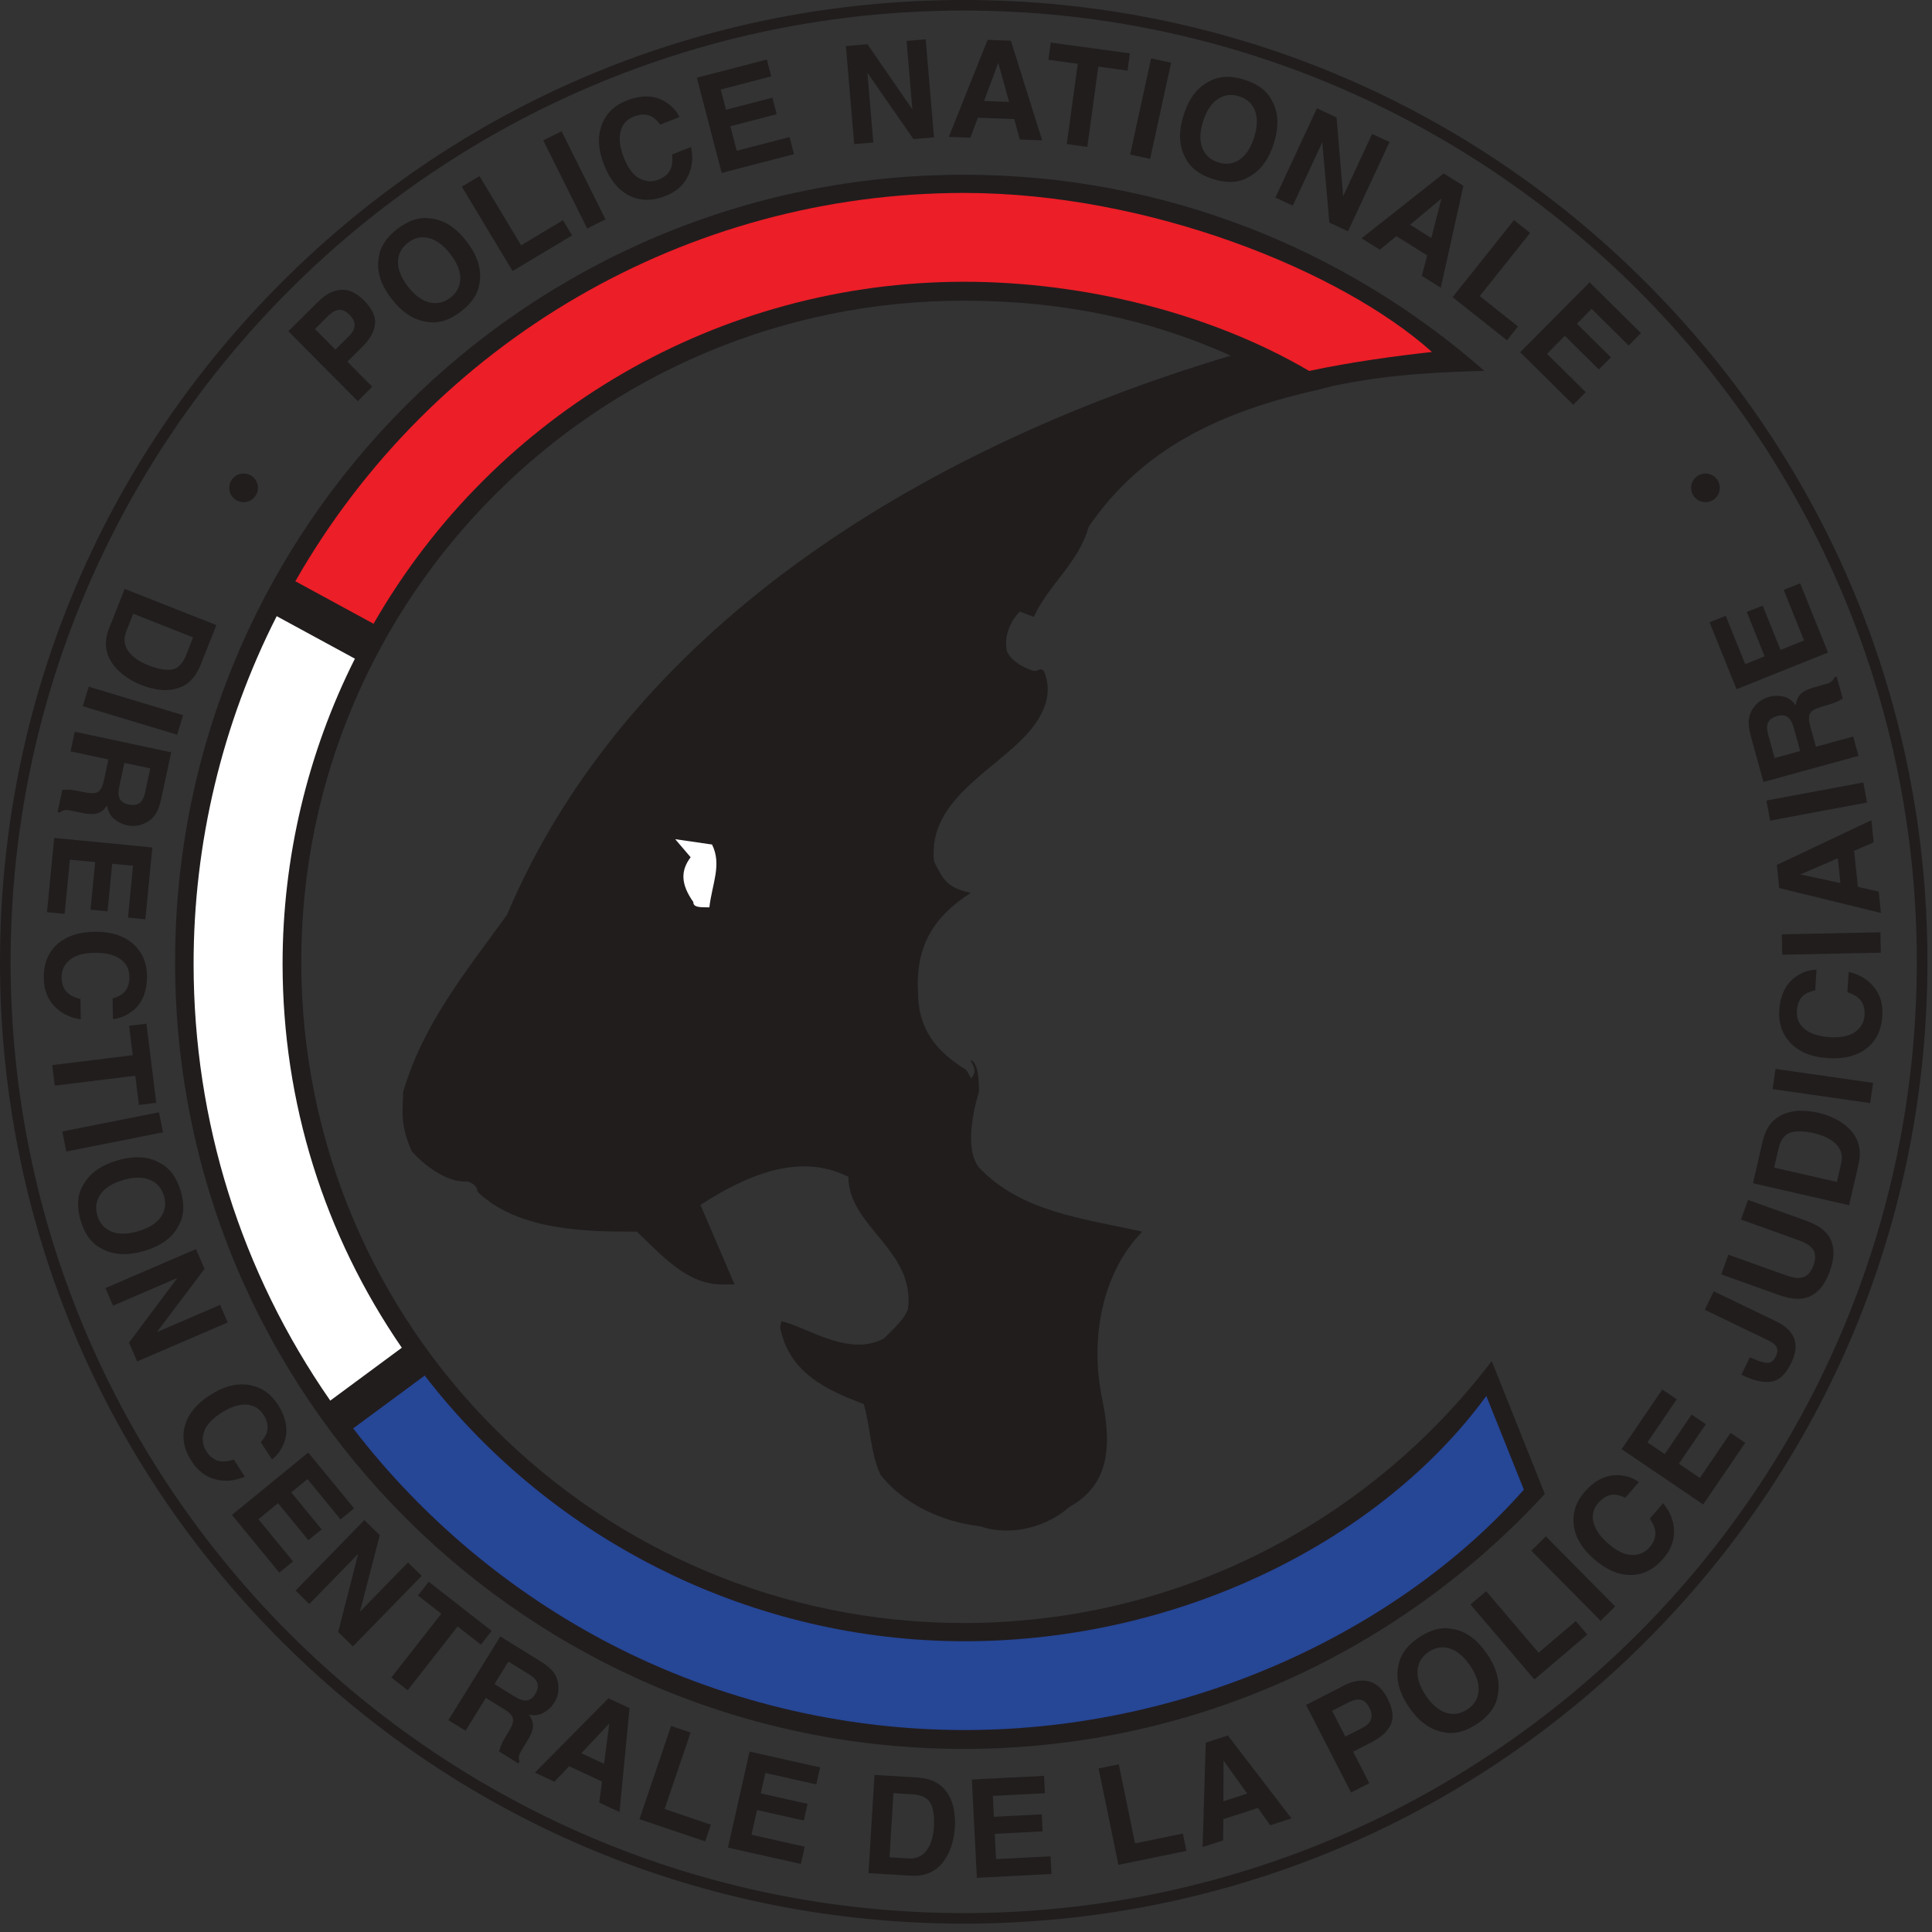 <svg width="87" height="87" viewBox="0 0 87 87" fill="none" xmlns="http://www.w3.org/2000/svg">
<rect x="0" y="0" width="87" height="87" fill="#333333" stroke="none"/>
<g clip-path="url(#clip0_414_414)">
<path d="M43.398 0.476C19.731 0.476 0.478 19.692 0.478 43.313C0.478 66.932 19.731 86.148 43.398 86.148C67.063 86.148 86.316 66.932 86.316 43.313C86.316 19.692 67.063 0.476 43.398 0.476ZM43.398 86.624C31.806 86.624 20.907 82.119 12.71 73.938C4.514 65.757 -0 54.882 -0 43.313C-0 31.743 4.514 20.867 12.71 12.687C20.907 4.506 31.806 1.52588e-05 43.398 1.52588e-05C54.989 1.52588e-05 65.887 4.506 74.084 12.687C82.28 20.867 86.794 31.743 86.794 43.313C86.794 54.882 82.28 65.758 74.084 73.938C65.887 82.119 54.989 86.624 43.398 86.624Z" fill="#211D1D"/>
<path d="M67.174 61.29C61.726 68.456 53.105 73.086 43.398 73.086C26.922 73.086 13.566 59.756 13.566 43.313C13.566 26.869 26.922 13.54 43.398 13.54C47.8 13.54 51.762 14.366 55.423 16.016C41.122 20.284 28.201 28.5 22.828 41.2C21.049 43.667 19.059 46.074 18.154 49.173C18.154 49.926 17.974 50.588 18.547 51.851C19.059 52.423 20.084 53.266 21.049 53.205C21.29 53.266 21.501 53.446 21.501 53.657C23.341 55.463 26.566 55.463 28.677 55.463C29.823 56.546 30.938 57.84 32.506 57.84H33.079L31.541 54.259C33.502 52.995 35.943 51.851 38.204 52.995C38.204 55.252 41.219 56.275 40.887 58.952C40.737 59.373 40.315 59.765 39.802 60.276C38.204 61.119 36.365 59.765 35.189 59.494L35.128 59.765C35.521 61.811 37.209 62.594 38.897 63.226C39.199 64.279 39.199 65.453 39.651 66.415C40.646 67.679 42.334 68.521 44.143 68.733C45.56 69.214 47.188 68.733 48.153 67.859C50.022 66.836 50.022 65.001 49.661 63.135C49.027 60.276 49.661 57.268 51.44 55.463C48.756 54.861 46.012 54.59 44.083 52.574C43.51 51.851 43.721 50.347 44.083 49.173C44.083 48.722 44.083 47.91 43.721 47.729C43.721 47.91 44.083 48.181 43.721 48.572C43.721 48.572 43.721 48.512 43.51 48.181C42.153 47.339 41.339 46.345 41.339 44.66C41.219 42.495 42.153 41.2 43.721 40.207C42.636 39.966 42.486 39.636 42.063 38.793C41.732 35.874 45.168 34.55 46.555 32.684C47.007 32.053 47.43 31.21 47.007 30.217C46.827 30.037 46.827 30.217 46.555 30.217C46.012 30.037 45.56 29.765 45.349 29.345C45.168 28.622 45.56 27.901 45.922 27.539L46.555 27.78C47.188 26.365 48.575 25.343 49.027 23.717C51.44 20.197 54.937 18.543 59.368 17.549C59.567 17.49 59.768 17.444 59.968 17.394C62.732 16.798 65.273 16.753 66.843 16.7C66.834 16.692 66.823 16.685 66.814 16.676C60.562 11.197 52.371 7.868 43.398 7.868C23.785 7.868 7.884 23.737 7.884 43.313C7.884 62.888 23.785 78.756 43.398 78.756C53.754 78.756 63.074 74.33 69.565 67.272L67.174 61.29Z" fill="#211D1D"/>
<path d="M43.415 8.688C30.93 8.688 19.467 15.376 13.3 26.174L16.821 28.089C22.285 18.575 32.4 12.688 43.418 12.688C48.741 12.688 54.456 14.066 58.954 16.704C60.847 16.298 62.911 16.023 64.484 15.85C60.403 12.196 51.722 8.688 43.415 8.688Z" fill="#EC1E27"/>
<path d="M43.463 73.907C33.955 73.913 24.921 69.457 19.125 61.943L15.904 64.322C18.996 68.348 22.982 71.693 27.479 74.026C32.378 76.568 37.906 77.909 43.466 77.905C53.73 77.898 63.116 73.309 68.621 67.08L66.93 62.862C62.239 69.285 53.268 73.899 43.463 73.907Z" fill="#264696"/>
<path d="M12.725 43.419C12.722 38.643 13.846 33.905 15.982 29.661L12.46 27.747C10.006 32.574 8.714 37.975 8.718 43.422C8.724 50.502 10.848 57.276 14.872 63.071L18.094 60.69C14.584 55.588 12.731 49.635 12.725 43.419Z" fill="white"/>
<path d="M30.406 37.79L32.064 38.03C32.516 38.934 32.064 39.806 31.944 40.859C31.492 40.859 31.22 40.859 31.22 40.618C30.648 39.806 30.648 39.204 31.1 38.602L30.406 37.79Z" fill="white"/>
<path fill-rule="evenodd" clip-rule="evenodd" d="M4.912 28.294L5.615 26.519L9.745 28.149L9.041 29.925C8.936 30.179 8.822 30.379 8.698 30.527C8.489 30.778 8.221 30.943 7.897 31.022C7.634 31.084 7.373 31.095 7.114 31.052C6.854 31.01 6.615 30.946 6.399 30.86C5.85 30.644 5.428 30.35 5.135 29.98C4.739 29.479 4.665 28.917 4.912 28.294ZM7.734 30.149C8.01 30.105 8.226 29.888 8.381 29.497L8.696 28.702L6.001 27.638L5.687 28.432C5.526 28.838 5.614 29.201 5.952 29.52C6.137 29.695 6.383 29.842 6.687 29.962C7.107 30.128 7.456 30.191 7.734 30.149ZM8.244 32.204L7.977 33.085L3.726 31.801L3.994 30.921L8.244 32.204ZM4.681 35.134L4.881 34.199L3.178 33.835L3.368 32.95L7.71 33.877L7.255 36.003C7.184 36.306 7.096 36.531 6.992 36.68C6.889 36.829 6.758 36.947 6.6 37.032C6.47 37.102 6.332 37.151 6.187 37.177C6.041 37.204 5.883 37.199 5.713 37.162C5.506 37.118 5.315 37.023 5.138 36.876C4.961 36.73 4.856 36.528 4.825 36.272C4.702 36.454 4.557 36.572 4.391 36.623C4.225 36.675 3.989 36.668 3.685 36.603L3.393 36.541C3.195 36.499 3.059 36.478 2.985 36.478C2.867 36.478 2.773 36.515 2.702 36.59L2.593 36.567L2.806 35.57C2.909 35.563 2.99 35.56 3.052 35.561C3.179 35.563 3.306 35.577 3.434 35.602L3.839 35.683C4.117 35.738 4.312 35.727 4.425 35.65C4.538 35.572 4.624 35.4 4.681 35.134ZM5.352 35.852C5.396 36.05 5.54 36.175 5.784 36.227C6.046 36.283 6.242 36.234 6.37 36.078C6.442 35.991 6.499 35.85 6.541 35.654L6.766 34.601L5.6 34.352L5.38 35.378C5.336 35.582 5.327 35.74 5.352 35.852ZM4.076 40.965L4.285 38.822L3.148 38.712L2.91 41.153L2.116 41.077L2.441 37.733L6.861 38.162L6.546 41.397L5.764 41.322L5.99 38.987L5.052 38.896L4.843 41.039L4.076 40.965ZM2.447 45.309C2.138 44.983 1.98 44.563 1.971 44.048C1.961 43.41 2.158 42.906 2.561 42.535C2.967 42.163 3.529 41.972 4.245 41.96C5.021 41.948 5.621 42.145 6.048 42.553C6.419 42.908 6.609 43.364 6.619 43.921C6.63 44.667 6.394 45.216 5.91 45.569C5.638 45.764 5.363 45.87 5.087 45.889L5.071 44.963C5.283 44.899 5.443 44.819 5.55 44.723C5.74 44.552 5.832 44.301 5.827 43.971C5.821 43.634 5.681 43.37 5.406 43.18C5.13 42.99 4.744 42.899 4.246 42.907C3.748 42.916 3.377 43.024 3.132 43.233C2.887 43.443 2.767 43.706 2.772 44.023C2.778 44.347 2.888 44.593 3.104 44.76C3.22 44.853 3.393 44.928 3.623 44.986L3.638 45.903C3.152 45.831 2.755 45.633 2.447 45.309ZM7.035 49.661L6.255 49.757L6.092 48.441L2.465 48.888L2.351 47.963L5.978 47.516L5.814 46.194L6.595 46.098L7.035 49.661ZM7.16 50.088L7.34 50.99L2.985 51.855L2.805 50.953L7.16 50.088ZM3.628 54.953C3.45 54.344 3.48 53.831 3.717 53.414C3.998 52.864 4.521 52.478 5.287 52.255C6.068 52.027 6.717 52.072 7.234 52.389C7.66 52.614 7.962 53.03 8.14 53.638C8.317 54.246 8.287 54.759 8.05 55.177C7.784 55.72 7.261 56.106 6.48 56.333C5.715 56.556 5.066 56.512 4.533 56.202C4.108 55.977 3.806 55.561 3.628 54.953ZM5.019 55.459C5.34 55.589 5.74 55.584 6.22 55.444C6.698 55.305 7.037 55.094 7.238 54.81C7.439 54.528 7.487 54.21 7.385 53.858C7.282 53.506 7.069 53.263 6.748 53.129C6.426 52.995 6.025 52.998 5.545 53.138C5.065 53.278 4.725 53.49 4.527 53.776C4.328 54.062 4.28 54.38 4.383 54.733C4.486 55.085 4.698 55.327 5.019 55.459ZM6.177 61.308L5.809 60.458L7.987 57.549L5.091 58.796L4.748 58.004L8.825 56.248L9.211 57.139L7.065 59.986L9.911 58.76L10.254 59.552L6.177 61.308ZM9.699 66.619C9.264 66.505 8.907 66.232 8.627 65.799C8.281 65.264 8.18 64.732 8.326 64.204C8.474 63.674 8.849 63.215 9.452 62.827C10.103 62.408 10.718 62.259 11.296 62.38C11.799 62.486 12.202 62.772 12.505 63.24C12.91 63.867 13 64.458 12.776 65.013C12.648 65.322 12.472 65.557 12.247 65.719L11.743 64.941C11.89 64.775 11.982 64.623 12.022 64.485C12.093 64.24 12.039 63.978 11.859 63.7C11.676 63.417 11.417 63.267 11.083 63.251C10.748 63.235 10.372 63.362 9.954 63.631C9.535 63.901 9.277 64.189 9.181 64.496C9.084 64.803 9.122 65.089 9.294 65.355C9.47 65.628 9.694 65.779 9.965 65.807C10.113 65.824 10.3 65.797 10.526 65.725L11.024 66.495C10.574 66.69 10.132 66.731 9.699 66.619ZM13.887 69.356L12.521 67.691L11.637 68.413L13.195 70.311L12.577 70.816L10.445 68.218L13.881 65.409L15.944 67.924L15.336 68.421L13.847 66.607L13.117 67.203L14.484 68.869L13.887 69.356ZM15.893 74.138L15.228 73.492L16.129 69.974L13.928 72.23L13.309 71.627L16.407 68.452L17.104 69.129L16.208 72.578L18.371 70.36L18.99 70.962L15.893 74.138ZM22.139 73.44L21.655 74.058L20.608 73.242L18.358 76.115L17.622 75.541L19.872 72.668L18.821 71.847L19.305 71.229L22.139 73.44ZM22.694 76.963L21.88 76.459L20.963 77.936L20.192 77.46L22.531 73.692L24.382 74.837C24.644 75.006 24.828 75.164 24.933 75.312C25.038 75.46 25.105 75.622 25.132 75.799C25.155 75.945 25.154 76.091 25.13 76.237C25.106 76.382 25.048 76.529 24.956 76.677C24.844 76.856 24.69 77.004 24.492 77.121C24.294 77.238 24.069 77.268 23.816 77.211C23.947 77.388 24.009 77.564 24.001 77.737C23.994 77.911 23.909 78.129 23.745 78.394L23.588 78.647C23.481 78.819 23.415 78.94 23.391 79.01C23.351 79.12 23.354 79.221 23.401 79.313L23.342 79.408L22.474 78.871C22.502 78.772 22.527 78.695 22.548 78.637C22.593 78.519 22.649 78.404 22.716 78.292L22.928 77.939C23.074 77.696 23.13 77.509 23.095 77.376C23.06 77.244 22.927 77.106 22.694 76.963ZM23.599 76.574C23.8 76.599 23.966 76.507 24.097 76.295C24.239 76.067 24.259 75.867 24.155 75.694C24.097 75.597 23.983 75.496 23.812 75.39L22.895 74.823L22.267 75.835L23.161 76.388C23.339 76.498 23.485 76.56 23.599 76.574ZM27.111 80.227L25.629 79.536L24.965 80.232L24.086 79.823L27.399 76.475L28.349 76.917L27.897 81.597L26.985 81.173L27.111 80.227ZM27.2 79.425L27.437 77.611L26.179 78.95L27.2 79.425ZM30.219 77.721L31.097 78.018L29.929 81.461L32.012 82.166L31.755 82.92L28.794 81.919L30.219 77.721ZM36.195 81.98L34.091 81.508L33.84 82.62L36.239 83.158L36.064 83.935L32.781 83.199L33.754 78.875L36.931 79.587L36.759 80.353L34.466 79.839L34.26 80.757L36.364 81.229L36.195 81.98ZM41.019 84.465L39.11 84.349L39.379 79.926L41.288 80.041C41.562 80.061 41.789 80.108 41.968 80.178C42.273 80.299 42.513 80.501 42.688 80.785C42.83 81.015 42.92 81.259 42.961 81.519C43.002 81.778 43.015 82.024 43.001 82.256C42.965 82.845 42.816 83.335 42.555 83.73C42.201 84.26 41.689 84.505 41.019 84.465ZM41.908 81.211C41.78 80.962 41.506 80.825 41.085 80.8L40.231 80.748L40.056 83.635L40.91 83.687C41.347 83.713 41.664 83.517 41.863 83.097C41.972 82.867 42.036 82.588 42.056 82.262C42.083 81.812 42.034 81.462 41.908 81.211ZM46.95 82.471L44.796 82.58L44.854 83.718L47.309 83.593L47.349 84.389L43.989 84.561L43.763 80.134L47.015 79.968L47.055 80.752L44.708 80.872L44.756 81.812L46.911 81.702L46.95 82.471ZM49.47 79.635L50.379 79.448L51.112 83.01L53.266 82.568L53.427 83.348L50.363 83.976L49.47 79.635ZM56.646 81.415L55.089 81.918L55.077 82.879L54.154 83.177L54.296 78.473L55.293 78.151L58.156 81.885L57.199 82.194L56.646 81.415ZM56.164 80.768L55.098 79.279L55.091 81.114L56.164 80.768ZM61.771 78.451L60.932 78.88L61.661 80.298L60.841 80.718L58.813 76.776L60.534 75.894C60.93 75.691 61.299 75.63 61.639 75.713C61.98 75.795 62.259 76.05 62.479 76.476C62.718 76.941 62.769 77.331 62.633 77.644C62.496 77.957 62.209 78.226 61.771 78.451ZM61.734 77.431C61.793 77.282 61.77 77.105 61.664 76.9C61.559 76.695 61.429 76.576 61.276 76.544C61.123 76.512 60.949 76.546 60.755 76.646L59.985 77.04L60.583 78.201L61.352 77.807C61.547 77.707 61.674 77.582 61.734 77.431ZM66.521 77.625C65.995 77.978 65.496 78.106 65.025 78.007C64.415 77.906 63.887 77.526 63.442 76.866C62.988 76.192 62.834 75.562 62.979 74.973C63.065 74.5 63.371 74.087 63.898 73.734C64.424 73.38 64.923 73.252 65.394 73.352C65.993 73.44 66.52 73.82 66.974 74.494C67.419 75.154 67.574 75.785 67.439 76.385C67.354 76.858 67.048 77.272 66.521 77.625ZM66.582 76.149C66.609 75.804 66.483 75.425 66.204 75.011C65.926 74.599 65.621 74.34 65.29 74.235C64.959 74.13 64.641 74.18 64.337 74.385C64.032 74.589 63.864 74.865 63.834 75.211C63.803 75.558 63.928 75.938 64.207 76.352C64.486 76.766 64.792 77.025 65.125 77.127C65.458 77.23 65.777 77.179 66.082 76.974C66.387 76.769 66.554 76.494 66.582 76.149ZM66.216 72.254L66.923 71.654L69.284 74.422L70.959 72.998L71.476 73.605L69.096 75.629L66.216 72.254ZM68.957 69.831L69.613 69.185L72.732 72.34L72.076 72.986L68.957 69.831ZM75.385 68.925C75.399 69.373 75.238 69.792 74.901 70.183C74.485 70.666 74.002 70.913 73.454 70.923C72.903 70.932 72.356 70.703 71.812 70.236C71.224 69.732 70.906 69.186 70.859 68.598C70.818 68.087 70.979 67.62 71.343 67.197C71.83 66.631 72.372 66.377 72.969 66.435C73.302 66.469 73.578 66.572 73.797 66.742L73.192 67.444C72.992 67.351 72.82 67.305 72.676 67.306C72.42 67.308 72.184 67.434 71.967 67.685C71.748 67.94 71.677 68.231 71.757 68.555C71.836 68.879 72.065 69.204 72.442 69.528C72.82 69.852 73.17 70.017 73.492 70.022C73.814 70.028 74.079 69.91 74.286 69.671C74.498 69.424 74.579 69.167 74.529 68.9C74.504 68.754 74.425 68.582 74.291 68.387L74.891 67.691C75.205 68.067 75.37 68.478 75.385 68.925ZM76.816 64.132L75.603 65.912L76.547 66.553L77.929 64.523L78.589 64.972L76.697 67.749L73.025 65.257L74.856 62.569L75.506 63.011L74.185 64.95L74.965 65.479L76.177 63.699L76.816 64.132ZM79.566 60.329L76.769 58.982L77.172 58.148L79.956 59.489C80.296 59.653 80.537 59.841 80.68 60.055C80.92 60.415 80.915 60.854 80.664 61.372C80.413 61.891 80.109 62.173 79.751 62.218C79.394 62.264 78.98 62.173 78.509 61.947L78.417 61.903L78.799 61.114L78.891 61.159C79.203 61.301 79.437 61.372 79.592 61.372C79.747 61.372 79.873 61.273 79.969 61.074C80.064 60.877 80.058 60.714 79.951 60.585C79.888 60.508 79.76 60.422 79.566 60.329ZM80.966 55.838L78.398 54.918L78.716 54.032L81.285 54.952C81.729 55.111 82.05 55.303 82.249 55.53C82.61 55.949 82.661 56.52 82.401 57.242C82.141 57.965 81.738 58.375 81.192 58.471C80.894 58.52 80.524 58.465 80.08 58.306L77.51 57.386L77.829 56.5L80.398 57.42C80.685 57.523 80.907 57.564 81.064 57.543C81.336 57.521 81.536 57.333 81.664 56.979C81.791 56.626 81.756 56.355 81.559 56.165C81.452 56.05 81.254 55.941 80.966 55.838ZM83.695 52.411L83.268 54.272L78.939 53.283L79.367 51.421C79.432 51.154 79.514 50.939 79.614 50.775C79.783 50.495 80.023 50.291 80.332 50.165C80.582 50.064 80.839 50.014 81.102 50.017C81.365 50.02 81.61 50.047 81.837 50.099C82.412 50.23 82.873 50.457 83.22 50.779C83.686 51.215 83.845 51.759 83.695 52.411ZM80.625 51.003C80.358 51.088 80.177 51.335 80.084 51.746L79.892 52.578L82.717 53.224L82.908 52.392C83.006 51.966 82.864 51.621 82.481 51.356C82.271 51.212 82.007 51.103 81.688 51.03C81.247 50.929 80.893 50.92 80.625 51.003ZM79.822 49.044L79.953 48.134L84.348 48.763L84.217 49.674L79.822 49.044ZM84.387 44.448C84.67 44.796 84.796 45.227 84.765 45.742C84.726 46.378 84.492 46.866 84.06 47.206C83.627 47.545 83.053 47.693 82.337 47.65C81.564 47.603 80.98 47.36 80.586 46.921C80.243 46.538 80.088 46.069 80.121 45.513C80.167 44.769 80.444 44.239 80.954 43.924C81.24 43.751 81.522 43.666 81.8 43.669L81.743 44.593C81.528 44.64 81.363 44.707 81.249 44.795C81.046 44.951 80.935 45.195 80.915 45.525C80.894 45.861 81.014 46.134 81.274 46.345C81.534 46.555 81.912 46.675 82.41 46.705C82.907 46.735 83.285 46.655 83.545 46.465C83.805 46.275 83.945 46.022 83.964 45.705C83.984 45.382 83.892 45.128 83.69 44.945C83.582 44.844 83.415 44.756 83.19 44.68L83.246 43.764C83.724 43.874 84.104 44.102 84.387 44.448ZM80.256 42.994L80.237 42.074L84.677 41.982L84.696 42.901L80.256 42.994ZM83.494 38.312L83.661 39.936L84.601 40.148L84.7 41.111L80.12 39.99L80.013 38.949L84.27 36.935L84.373 37.934L83.494 38.312ZM82.759 38.647L81.078 39.376L82.874 39.765L82.759 38.647ZM79.713 36.954L79.543 36.05L83.908 35.234L84.078 36.139L79.713 36.954ZM81.518 32.704L81.772 33.626L83.451 33.166L83.691 34.038L79.409 35.213L78.832 33.117C78.756 32.815 78.729 32.575 78.752 32.395C78.776 32.215 78.838 32.051 78.938 31.902C79.021 31.78 79.121 31.673 79.238 31.583C79.355 31.493 79.498 31.425 79.666 31.378C79.87 31.323 80.084 31.319 80.308 31.368C80.533 31.416 80.718 31.547 80.865 31.761C80.89 31.542 80.964 31.371 81.088 31.249C81.211 31.127 81.423 31.025 81.724 30.942L82.011 30.863C82.207 30.81 82.337 30.766 82.403 30.731C82.507 30.677 82.573 30.601 82.602 30.502L82.71 30.472L82.98 31.455C82.893 31.508 82.822 31.549 82.767 31.576C82.653 31.632 82.534 31.678 82.408 31.715L82.012 31.83C81.74 31.909 81.572 32.008 81.506 32.129C81.442 32.25 81.446 32.441 81.518 32.704ZM80.59 32.375C80.46 32.22 80.275 32.175 80.034 32.241C79.775 32.312 79.625 32.446 79.583 32.642C79.559 32.753 79.574 32.905 79.627 33.098L79.913 34.136L81.063 33.82L80.785 32.809C80.729 32.608 80.665 32.463 80.59 32.375ZM79.374 27.27L80.179 29.267L81.238 28.842L80.321 26.565L81.062 26.268L82.318 29.384L78.198 31.038L76.982 28.023L77.712 27.73L78.589 29.906L79.463 29.555L78.659 27.557L79.374 27.27ZM16.311 15.622L15.641 16.285L16.765 17.416L16.11 18.064L12.984 14.916L14.358 13.557C14.675 13.244 15.008 13.075 15.357 13.052C15.707 13.027 16.051 13.186 16.389 13.526C16.757 13.898 16.924 14.254 16.889 14.593C16.853 14.934 16.66 15.277 16.311 15.622ZM15.968 14.662C15.979 14.501 15.903 14.339 15.74 14.176C15.577 14.012 15.418 13.938 15.263 13.954C15.107 13.969 14.951 14.054 14.796 14.208L14.182 14.815L15.102 15.742L15.716 15.134C15.872 14.981 15.956 14.823 15.968 14.662ZM20.764 14.022C20.263 14.41 19.773 14.57 19.297 14.502C18.681 14.442 18.13 14.098 17.642 13.468C17.144 12.826 16.948 12.207 17.055 11.61C17.108 11.133 17.386 10.7 17.888 10.312C18.39 9.925 18.879 9.765 19.356 9.833C19.96 9.881 20.511 10.226 21.009 10.868C21.496 11.497 21.693 12.116 21.598 12.724C21.544 13.202 21.266 13.634 20.764 14.022ZM20.728 12.545C20.732 12.2 20.581 11.829 20.274 11.435C19.97 11.042 19.649 10.804 19.312 10.72C18.974 10.638 18.66 10.708 18.369 10.933C18.079 11.157 17.93 11.443 17.923 11.791C17.916 12.139 18.065 12.51 18.371 12.905C18.677 13.3 19 13.537 19.339 13.618C19.678 13.698 19.993 13.626 20.284 13.401C20.574 13.177 20.722 12.891 20.728 12.545ZM20.797 8.406L21.593 7.929L23.466 11.047L25.352 9.918L25.763 10.601L23.082 12.207L20.797 8.406ZM24.463 6.322L25.288 5.912L27.267 9.88L26.442 10.29L24.463 6.322ZM30.977 7.942C30.78 8.345 30.441 8.64 29.96 8.829C29.366 9.062 28.824 9.054 28.334 8.807C27.843 8.558 27.466 8.1 27.205 7.434C26.921 6.714 26.896 6.083 27.13 5.541C27.333 5.07 27.695 4.732 28.214 4.529C28.91 4.256 29.508 4.285 30.008 4.614C30.287 4.8 30.483 5.019 30.597 5.271L29.733 5.61C29.6 5.434 29.469 5.313 29.341 5.247C29.114 5.129 28.846 5.131 28.537 5.252C28.223 5.375 28.025 5.598 27.943 5.922C27.861 6.246 27.911 6.639 28.093 7.102C28.275 7.565 28.508 7.874 28.79 8.029C29.072 8.185 29.361 8.204 29.656 8.089C29.959 7.97 30.151 7.78 30.233 7.521C30.278 7.38 30.288 7.192 30.263 6.956L31.118 6.621C31.22 7.1 31.173 7.54 30.977 7.942ZM34.975 5.145L32.888 5.687L33.175 6.79L35.554 6.172L35.755 6.943L32.498 7.789L31.38 3.5L34.532 2.681L34.73 3.441L32.456 4.031L32.694 4.942L34.781 4.4L34.975 5.145ZM42.059 6.186L41.134 6.264L39.061 3.279L39.327 6.417L38.465 6.489L38.092 2.073L39.061 1.991L41.084 4.925L40.824 1.843L41.685 1.77L42.059 6.186ZM45.671 5.362L44.036 5.302L43.696 6.201L42.726 6.165L44.473 1.794L45.521 1.833L46.929 6.319L45.924 6.283L45.671 5.362ZM45.441 4.589L44.951 2.826L44.314 4.547L45.441 4.589ZM50.881 2.403L50.775 3.18L49.459 3.001L48.963 6.615L48.038 6.488L48.533 2.874L47.211 2.694L47.317 1.917L50.881 2.403ZM51.836 2.628L52.736 2.823L51.792 7.154L50.891 6.958L51.836 2.628ZM54.621 8.062C54.016 7.871 53.606 7.56 53.39 7.13C53.089 6.592 53.059 5.943 53.3 5.184C53.545 4.41 53.944 3.897 54.496 3.645C54.92 3.417 55.435 3.399 56.04 3.59C56.645 3.781 57.055 4.092 57.271 4.521C57.574 5.044 57.604 5.692 57.358 6.466C57.117 7.225 56.72 7.739 56.165 8.007C55.741 8.235 55.226 8.253 54.621 8.062ZM55.817 7.191C56.104 6.997 56.323 6.663 56.474 6.187C56.624 5.713 56.637 5.314 56.514 4.99C56.39 4.666 56.153 4.449 55.802 4.338C55.452 4.227 55.131 4.268 54.841 4.46C54.55 4.652 54.33 4.986 54.179 5.462C54.028 5.938 54.016 6.338 54.143 6.662C54.27 6.986 54.508 7.203 54.859 7.313C55.209 7.424 55.528 7.383 55.817 7.191ZM60.703 10.413L59.861 10.023L59.545 6.405L58.216 9.26L57.432 8.897L59.303 4.877L60.186 5.287L60.483 8.836L61.789 6.03L62.573 6.394L60.703 10.413ZM64.267 11.499L62.88 10.634L62.136 11.244L61.313 10.731L65.01 7.811L65.899 8.365L64.88 12.956L64.026 12.423L64.267 11.499ZM64.453 10.715L64.909 8.943L63.498 10.119L64.453 10.715ZM68.177 9.912L68.903 10.489L66.635 13.334L68.356 14.7L67.86 15.324L65.412 13.38L68.177 9.912ZM71.998 16.639L70.466 15.123L69.662 15.932L71.408 17.66L70.845 18.226L68.456 15.861L71.582 12.714L73.895 15.002L73.341 15.559L71.673 13.908L71.009 14.577L72.541 16.092L71.998 16.639Z" fill="#211D1D"/>
<path d="M11.616 21.968C11.616 22.325 11.327 22.613 10.97 22.613C10.613 22.613 10.323 22.325 10.323 21.968C10.323 21.613 10.613 21.323 10.97 21.323C11.327 21.323 11.616 21.613 11.616 21.968Z" fill="#211D1D"/>
<path d="M77.445 21.968C77.445 22.325 77.156 22.613 76.799 22.613C76.442 22.613 76.153 22.325 76.153 21.968C76.153 21.613 76.442 21.323 76.799 21.323C77.156 21.323 77.445 21.613 77.445 21.968Z" fill="#211D1D"/>
</g>
<defs>
<clipPath id="clip0_414_414">
<rect width="87" height="87" fill="white"/>
</clipPath>
</defs>
</svg>
